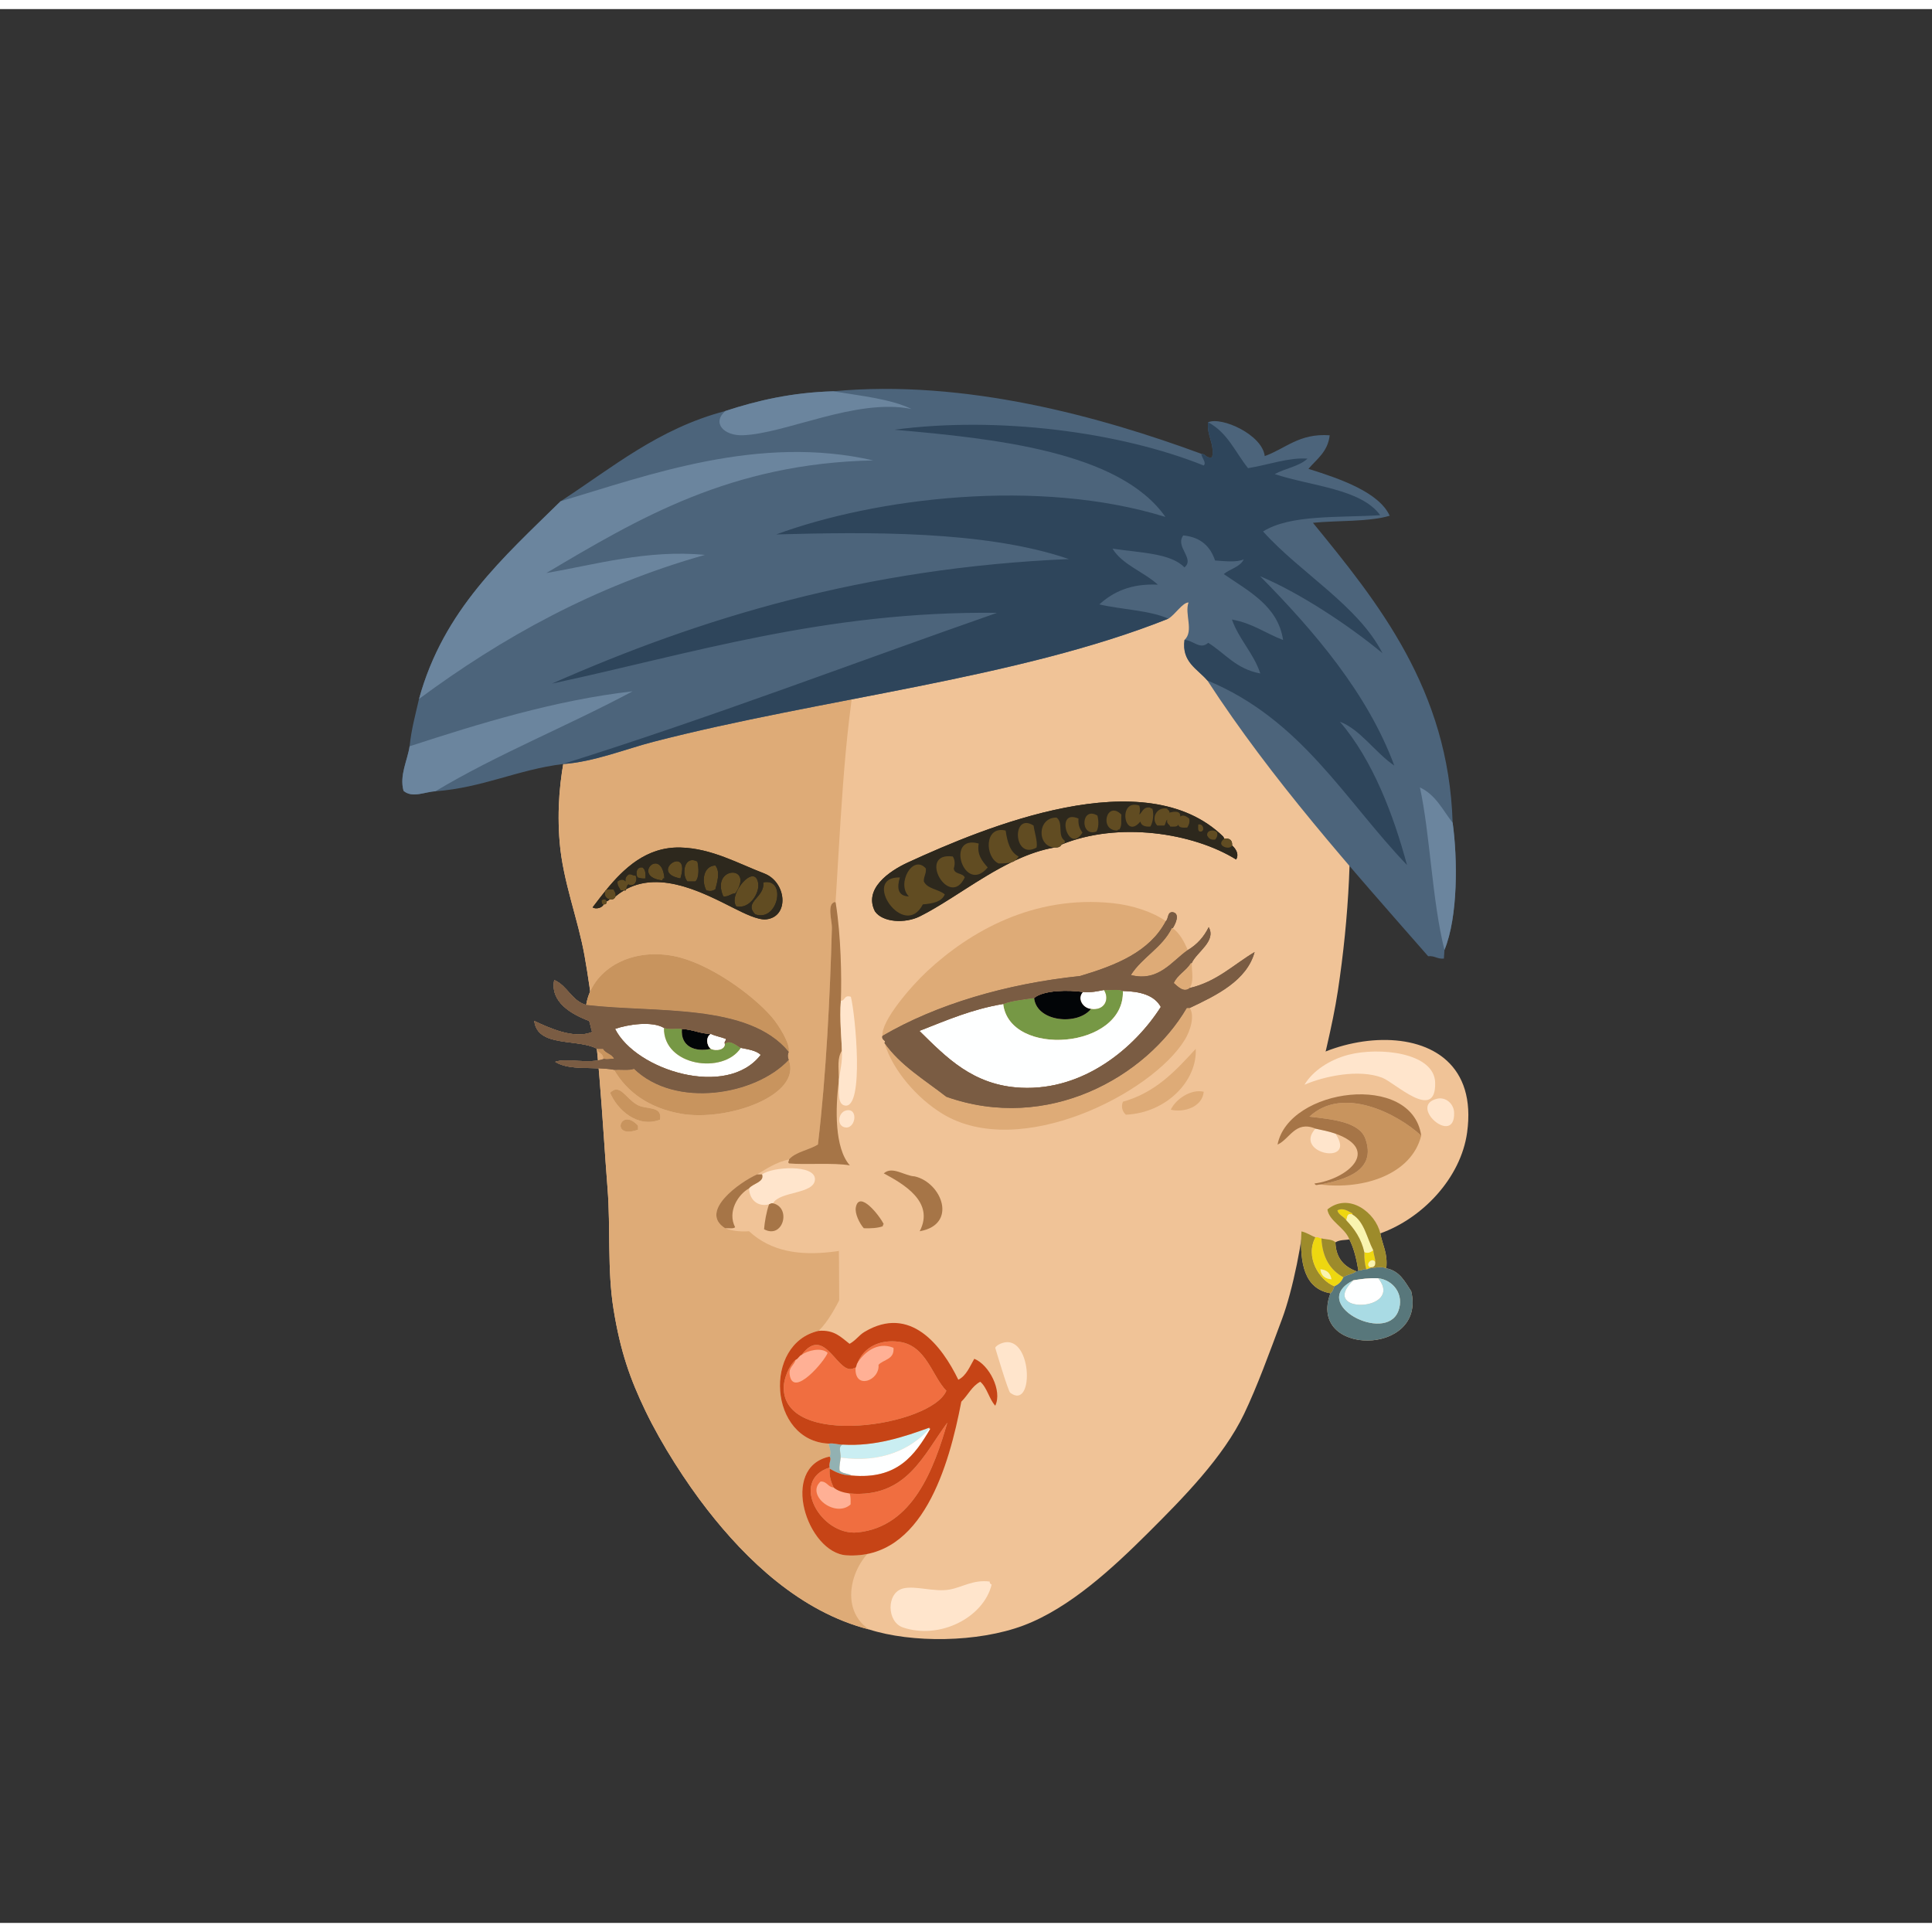 <svg xmlns="http://www.w3.org/2000/svg" width="387.295px" height="387.295px" viewBox="0 0 464.75 460.38"><rect x="0" y="0" width="464.75" height="460.38" fill="#333333" stroke="none"/><g transform="translate(24 24)"><g id="head"><g fill="" id="head" transform=""><g id="w01">					<g>						<path fill="#F0C397" d="M215.269,75.138c-6.372-0.436-17.431,0.516-24.24,1.92c-21.273,4.393-37.566,14.768-49.92,27.121        c-14.961,14.962-33.078,41.033-30.479,72.239c0.787,9.466,4.43,18.475,5.998,27.36c3.434,19.44,4.221,39.442,5.521,55.92        c0.756,9.586-0.09,19.566,1.439,29.041c1.645,10.182,3.992,16.814,7.68,24.479c3.947,8.203,9.791,17.225,14.881,23.76        c9.395,12.064,22.367,24.566,38.879,28.801c10.26,3.289,26.143,3.201,37.199-0.959c11.092-4.174,21.496-13.859,29.762-22.08        c8.588-8.545,18.27-18.359,23.279-28.801c3.135-6.535,6.086-14.68,9.119-22.801c2.617-6.998,5.07-19.279,5.521-26.639        c0.563-9.209,0.582-17.258,2.398-26.16c1.799-8.814,4.199-17.451,5.521-26.16c5.35-35.28,4.018-73.338-9.361-97.44        C274.913,90.319,250.784,75.375,215.269,75.138z"/>					</g>					<g>						<g>							<path fill-rule="evenodd" fill="#DEAB77" d="M215.269,75.138c-14.421,11.627-23.755,28.255-30.48,47.761         c-0.904,2.623-1.641,5.7-2.16,8.399c-3.854,20.059-4.426,42.213-6,65.28c-1.914,28.085,1.053,54.306,1.201,80.88         c0.129,23.158-0.357,46.602,10.799,67.201c-7.016,2.984-11.705,15.568-3.6,21.119c-16.512-4.234-29.484-16.736-38.879-28.801         c-5.09-6.535-10.934-15.557-14.881-23.76c-3.688-7.664-6.035-14.297-7.68-24.479c-1.529-9.475-0.684-19.455-1.439-29.041         c-1.301-16.479-2.088-36.48-5.521-55.92c-1.568-8.885-5.211-17.894-5.998-27.36c-2.6-31.206,15.518-57.277,30.479-72.239         c12.354-12.354,28.646-22.729,49.92-27.121C197.837,75.653,208.896,74.702,215.269,75.138z"/>							<path fill-rule="evenodd" fill="#FFE5CC" d="M214.069,354.259c-0.012,0.41,0.178,0.621,0.479,0.719         c-1.932,7.941-12.468,13.342-21.359,10.32c-3.877-1.316-4.016-8.291,0-9.359c2.965-0.787,7.592,0.934,11.28,0.24         C207.592,355.593,210.09,353.772,214.069,354.259z"/>						</g>					</g>				</g>			</g></g><g id="ears"><g fill="" id="ears" transform=""><g id="w16">					<path fill="none" d="M302.755,279.392c-0.453-2.746-1.073-5.326-2.16-7.439c-1.055,0.219-2.287,0.043-3.359,0.721       c0.123,3.875,2.151,5.848,5.04,6.959C302.554,279.671,302.702,279.579,302.755,279.392z"/>					<path fill="#F0C397" d="M289.075,270.032c-0.475,7.755,0.748,13.812,6.96,14.88c-5.677,15.239,23.182,15.254,19.439-0.479       c-1.522-2.317-2.775-4.904-6-5.521c0.397-3.677-0.938-5.622-1.439-8.399c10.19-3.648,19.366-13.354,20.88-24.24       c4.51-32.445-42.623-25.07-49.44-5.76c-0.1,8.01-2.959,18.938,0.96,25.439C283.347,267.28,286.665,268.202,289.075,270.032z        M297.235,272.673c1.072-0.678,2.305-0.502,3.359-0.721c1.087,2.113,1.707,4.693,2.16,7.439       c-0.053,0.188-0.201,0.279-0.479,0.24C299.387,278.521,297.358,276.548,297.235,272.673z"/>					<path fill-rule="evenodd" fill="#FFE5CC" d="M289.795,234.752c2.032-3.398,6.118-6.039,10.56-7.2       c7.408-1.936,20.718-0.555,20.881,6.721c0.214,9.559-9.689-0.031-12.721-1.2C302.896,230.904,294.525,232.705,289.795,234.752z       "/>					<path fill-rule="evenodd" fill="#FFE5CC" d="M321.715,238.112c2.009-0.475,4.016,1.17,4.08,3.359       C326.037,249.726,314.546,239.807,321.715,238.112z"/>					<path fill-rule="evenodd" fill="#C8945E" d="M317.875,246.992c-2.279,9.267-13.767,13.077-24.24,11.76       c5.889-1.153,13.604-3.292,10.8-11.04c-1.464-4.045-7.982-4.643-13.439-5.279C299.029,234.919,312.138,241.706,317.875,246.992       z"/>					<path fill-rule="evenodd" fill="#FFE5CC" d="M292.435,245.313c1.656,0.343,3.319,0.681,4.801,1.2       C302.612,254.394,286.908,251.354,292.435,245.313z"/>					<path fill-rule="evenodd" fill="#EED710" d="M301.315,265.952c-1.346-0.386-1.242,0.678-1.44,1.439       c-0.555-0.965-1.833-1.206-2.16-2.399c1.356-0.786,2.718,0.257,3.601,0.72C301.315,265.792,301.315,265.872,301.315,265.952z"/>					<path fill-rule="evenodd" fill="#F9F4AF" d="M301.315,265.952c2.872,1.688,3.477,5.643,5.039,8.641       c-0.7,0.529-1.18,0.745-2.159,0.479c-0.723-3.278-2.374-5.626-4.32-7.681C300.073,266.63,299.97,265.566,301.315,265.952z"/>					<path fill-rule="evenodd" fill="#9D8B2B" d="M289.075,270.032c1.296,0.305,2.226,0.974,3.359,1.439       c-2.526,4.634,0.858,10.307,4.561,11.761c-0.272,0.607-0.399,1.36-0.96,1.68C289.823,283.844,288.601,277.787,289.075,270.032z       "/>					<path fill-rule="evenodd" fill="#EED710" d="M292.435,271.472c0.733-0.173,0.875,0.246,1.44,0.24       c0.231,4.648,2.126,7.634,5.28,9.36c-0.422,1.019-1.143,1.738-2.16,2.16C293.293,281.778,289.908,276.105,292.435,271.472z        M296.275,281.552c-0.249-1.432-1.084-2.275-2.641-2.399C293.786,280.681,294.737,281.409,296.275,281.552z"/>					<path fill-rule="evenodd" fill="#9D8B2B" d="M293.875,271.712c1.135,0.306,2.709,0.172,3.36,0.961       c0.123,3.875,2.151,5.848,5.04,6.959c-0.805,0.716-2.261,0.779-3.12,1.44C296.001,279.346,294.106,276.36,293.875,271.712z"/>					<path fill-rule="evenodd" fill="#EED710" d="M306.354,274.593c0.059,1.061,0.492,1.748,0.48,2.879       c-0.644-1.414-2.614,0.558-1.2,1.201c0,0.079,0,0.159,0,0.239c-0.453-0.054-0.529,0.271-0.96,0.24       c-0.344-1.177-0.522-2.518-0.479-4.08C305.175,275.338,305.654,275.122,306.354,274.593z"/>					<path fill-rule="evenodd" fill="#F9F4AF" d="M306.835,277.472c0.055,0.855-0.346,1.256-1.2,1.201       C304.221,278.029,306.191,276.058,306.835,277.472z"/>					<path fill-rule="evenodd" fill="#58777B" d="M305.635,278.912c1.006-0.194,2.898-0.511,3.84,0c3.225,0.616,4.478,3.203,6,5.521       c3.742,15.733-25.116,15.719-19.439,0.479c0.561-0.319,0.688-1.072,0.96-1.68c1.018-0.422,1.738-1.142,2.16-2.16       c0.859-0.661,2.315-0.725,3.12-1.44c0.278,0.039,0.427-0.053,0.479-0.24c0.89,0.171,1.03-0.409,1.92-0.239       C305.105,279.183,305.182,278.858,305.635,278.912z M301.555,281.792c-11.007,5.531,7.727,15.365,10.8,7.44       c1.552-4.001-1.217-7.515-4.8-7.92C305.285,281.202,303.417,281.495,301.555,281.792z"/>					<path fill-rule="evenodd" fill="#F9F4AF" d="M293.635,279.152c1.557,0.124,2.392,0.968,2.641,2.399       C294.737,281.409,293.786,280.681,293.635,279.152z"/>					<path fill-rule="evenodd" fill="#FEFFFF" d="M307.555,281.313c6.365,8.038-14.645,8.796-6,0.479       C303.417,281.495,305.285,281.202,307.555,281.313z"/>					<path fill-rule="evenodd" fill="#9D8B2B" d="M308.035,270.513c0.502,2.777,1.837,4.723,1.439,8.399       c-0.941-0.511-2.834-0.194-3.84,0c0-0.08,0-0.16,0-0.239c0.854,0.055,1.255-0.346,1.2-1.201       c0.012-1.131-0.422-1.818-0.48-2.879c-1.563-2.998-2.167-6.953-5.039-8.641c0-0.08,0-0.16,0-0.24       c-0.883-0.463-2.244-1.506-3.601-0.72c0.327,1.193,1.605,1.435,2.16,2.399c1.946,2.055,3.598,4.402,4.32,7.681       c-0.043,1.563,0.136,2.903,0.479,4.08c-0.89-0.17-1.03,0.41-1.92,0.239c-0.453-2.746-1.073-5.326-2.16-7.439       c-1.113-2.896-4.879-4.388-5.279-7.2C300.512,260.551,306.912,265.533,308.035,270.513z"/>					<path fill-rule="evenodd" fill="#A9DBE4" d="M307.555,281.313c3.583,0.405,6.352,3.919,4.8,7.92       c-3.073,7.925-21.807-1.909-10.8-7.44C292.91,290.108,313.92,289.351,307.555,281.313z"/>					<path fill-rule="evenodd" fill="#A67547" d="M293.635,258.752c-0.811-0.015-1.023,0.433-1.439-0.239       c7.99-1.072,16.02-8.064,5.04-12c-1.481-0.52-3.145-0.857-4.801-1.2c-4.854-2.021-6.154,2.502-9.119,3.84       c2.654-13.629,32.367-17.582,34.56-2.16c-5.737-5.286-18.846-12.073-26.88-4.56c5.457,0.637,11.976,1.234,13.439,5.279       C307.239,255.46,299.523,257.599,293.635,258.752z"/>				</g>				</g></g><g id="mouth"><g fill="" id="mouth" transform=""><g id="w07">					<path fill="#F0C397" d="M216.608,297.079c-0.293,0.13-1.07,0.524-1.2,0.96c-0.002,0.005,3.089,10.413,3.6,10.801       C225.028,313.403,224.317,293.662,216.608,297.079z"/>					<path fill="#F0C397" d="M210.368,300.68c-2.262-14.311-11.174-23.947-26.4-23.761c-4.62,4.74-6.349,12.371-11.04,17.04       c-13.461,3.026-12.022,26.453,2.4,27.12c0.167,1.032,0.731,2.126,0.24,3.12c-12.176,2.563-5.379,23.197,4.08,23.76       c18.313,1.09,24.675-21.702,27.6-36.96c1.582-1.537,2.516-3.724,4.56-4.8c1.672,1.449,2.109,4.132,3.601,5.76       C217.163,308.37,213.929,302.089,210.368,300.68z"/>					<path fill-rule="evenodd" fill="#FFE5CC" d="M216.608,297.079c7.709-3.417,8.42,16.324,2.399,11.761       c-0.511-0.388-3.602-10.796-3.6-10.801C215.538,297.604,216.315,297.209,216.608,297.079z"/>					<path fill-rule="evenodd" fill="#FFB095" d="M181.808,302.84c0.245-0.315,0.235-0.885,0.48-1.2       c1.486-2.363,4.734-5.224,8.64-3.601c0.262,2.822-2.36,2.761-3.6,4.08C187.677,305.917,181.526,308.265,181.808,302.84z"/>					<path fill-rule="evenodd" fill="#FFB095" d="M167.408,300.919c0.631-0.248,0.808-0.951,1.44-1.199       c1.308-0.971,4.679-1.916,6.24-0.48c-0.583,1.825-8.293,11.035-9.12,5.28C165.706,302.693,166.915,302.428,167.408,300.919z"/>					<path fill-rule="evenodd" fill="#CAEEF2" d="M199.568,317.479c-4.383,4.903-11.493,8.339-21.36,6.96       c0.063-1.378-0.661-2.543,0.48-3.12c7.904,0.48,14.852-1.901,20.88-4.08C199.568,317.319,199.568,317.399,199.568,317.479z"/>					<path fill-rule="evenodd" fill="#FEFFFF" d="M199.568,317.479c0.08,0,0.16,0,0.24,0c-3.74,6.34-7.877,12.283-18.96,11.28       c-0.832-0.529-2.282-0.439-2.88-1.2c-0.144-1.264,0.178-2.063,0.24-3.12C188.075,325.818,195.185,322.383,199.568,317.479z"/>					<path fill-rule="evenodd" fill="#92B1B2" d="M175.328,321.079c1.373-0.172,2.144,0.256,3.36,0.24       c-1.141,0.577-0.417,1.742-0.48,3.12c-0.062,1.058-0.384,1.856-0.24,3.12c0.599,0.761,2.049,0.671,2.88,1.2       c-2.271-0.05-3.841-0.8-5.28-1.681c0-0.08,0-0.159,0-0.239c-0.277-1.141,0.557-1.964,0-2.641       C176.06,323.205,175.495,322.111,175.328,321.079z"/>					<path fill-rule="evenodd" fill="#FFB095" d="M180.368,333.079c0.287,0.673,0.264,1.656,0.24,2.641       c-3.749,3.335-10.838-2.264-7.2-5.521c1.565-0.046,1.708,1.332,3.12,1.44C177.475,332.453,178.825,332.862,180.368,333.079z"/>					<path fill-rule="evenodd" fill="#F06E40" d="M175.568,326.84c0,0.08,0,0.159,0,0.239c-0.142,1.982,0.392,3.289,0.96,4.561       c-1.412-0.108-1.554-1.486-3.12-1.44c-3.638,3.257,3.451,8.855,7.2,5.521c0.024-0.984,0.047-1.968-0.24-2.641       c13.754,1.142,17.797-9.363,23.52-17.04c-3.184,10.972-8.259,25.069-21.6,26.4C173.415,343.324,165.843,329.865,175.568,326.84       z"/>					<path fill-rule="evenodd" fill="#F06E40" d="M167.408,300.919c-0.493,1.509-1.703,1.774-1.44,3.601       c0.827,5.755,8.537-3.455,9.12-5.28c-1.561-1.436-4.932-0.49-6.24,0.48c5.712-7.613,8.764,5.578,12.72,3.12       c0.08,0,0.16,0,0.24,0c-0.282,5.425,5.869,3.077,5.52-0.721c1.24-1.319,3.862-1.258,3.6-4.08       c-3.906-1.623-7.154,1.237-8.64,3.601c1.538-3.729,5.341-5.717,10.08-5.04c6.49,0.926,7.829,8.239,11.279,11.76       c-3.493,8.492-39.492,14.131-39.12-0.96C164.573,305.555,165.732,302.298,167.408,300.919z"/>					<path fill-rule="evenodd" fill="#C64416" d="M180.368,333.079c-1.543-0.217-2.894-0.626-3.84-1.439       c-0.568-1.271-1.102-2.578-0.96-4.561c1.439,0.881,3.009,1.631,5.28,1.681c11.083,1.003,15.22-4.94,18.96-11.28       c-0.08,0-0.16,0-0.24,0c0-0.08,0-0.16,0-0.24c-6.028,2.179-12.976,4.561-20.88,4.08c-1.216,0.016-1.987-0.412-3.36-0.24       c-14.422-0.667-15.862-24.094-2.4-27.12c3.837-0.316,5.441,1.6,7.44,3.12c1.672-0.956,2.196-2.042,3.6-2.88       c11-6.563,18.568,3.288,22.561,11.521c1.962-0.998,2.744-3.176,3.84-5.04c3.561,1.409,6.795,7.69,5.04,11.279       c-1.491-1.628-1.929-4.311-3.601-5.76c-2.044,1.076-2.978,3.263-4.56,4.8c-2.925,15.258-9.288,38.05-27.6,36.96       c-9.459-0.563-16.256-21.196-4.08-23.76c0.557,0.677-0.277,1.5,0,2.641c-9.725,3.025-2.153,16.484,6.72,15.6       c13.341-1.331,18.416-15.429,21.6-26.4C198.166,323.716,194.123,334.221,180.368,333.079z M167.408,300.919       c-1.676,1.379-2.835,4.636-2.88,6.48c-0.373,15.091,35.626,9.452,39.12,0.96c-3.45-3.521-4.789-10.834-11.279-11.76       c-4.739-0.677-8.542,1.311-10.08,5.04c-0.245,0.315-0.235,0.885-0.48,1.2c-0.08,0-0.16,0-0.24,0       c-3.956,2.458-7.008-10.733-12.72-3.12C168.216,299.968,168.04,300.671,167.408,300.919z"/>				</g>				</g></g><g id="eyes"><g fill="" id="eyes" transform=""><g id="w05">					<path fill="#F0C397" d="M262.677,205.484c1.184-2.659,5.983-5.271,4.08-8.644c-1.156,2.364-2.826,4.213-5.04,5.52       c-0.883-2.076-1.913-4.006-3.6-5.279c0.525-0.799,1.92-3.473,0-3.84c-1.38-0.101-0.981,1.578-1.68,2.159       c-3.174-2.236-8.004-3.821-12.721-4.319c-19.177-2.028-34.469,6.883-44.636,16.323c-3.927,3.643-11.174,12.036-10.799,15.598       c-0.327,1.077,1.06,1.071,0.479,1.68c1.979,6.682,7.956,13.396,13.919,17.04c18.639,11.392,50.448-4.922,58.317-17.76       c1.422-2.319,2.427-5.821,1.2-7.68c6.47-3.053,13.729-6.586,15.6-13.441c-5.073,3.011-9.054,7.108-15.6,8.641       C263.22,209.849,262.696,207.838,262.677,205.484z"/>					<path fill="#F0C397" d="M246.117,238.842c-0.511,1.321-0.052,2.438,0.72,3.12c9.888-0.462,17.186-8.264,16.801-15.84       C258.813,231.378,253.999,236.644,246.117,238.842z"/>					<path fill="#F0C397" d="M134.761,243.162c0.681-3.446-3.391-2.352-5.52-3.601c-2.871-1.684-4.124-5.206-6.48-2.88       C124.468,240.737,129.298,245.233,134.761,243.162z"/>					<path fill="#F0C397" d="M257.638,240.762c3.203,0.757,7.596-0.682,7.92-4.32C262.582,235.709,258.848,238.152,257.638,240.762z       "/>					<path fill="#F0C397" d="M129.481,245.562c0-0.319,0-0.64,0-0.96C125.229,239.903,122.688,248.007,129.481,245.562z"/>					<path fill="#F0C397" d="M109.562,229.242c3.437,2.208,9.166,1.027,14.16,1.92c3.104,5.367,8.456,9.217,16.08,10.56       c11.043,1.946,29.269-4.359,25.919-12.96c-0.275-0.672-0.275-1.248,0-1.92c0.502-1.827-2.403-6.461-4.079-8.4       c-4.729-5.471-15.263-13.033-23.521-14.639c-10.939-2.125-19.821,3.626-21.12,11.759c-3.535-1.025-4.485-4.634-7.68-5.998       c-1.037,5.281,4.156,8.259,8.4,9.838c0.303,0.817,0.416,1.824,0.719,2.641c-4.18,1.84-10.298-0.916-13.92-2.641       c0.786,6.495,10.425,4.136,15.121,6.721c0,0.08,0,0.159,0,0.239c0.363,0.836,1.551,0.85,1.439,2.16c0.08,0,0.16,0,0.24,0       C117.755,229.86,112.138,228.259,109.562,229.242z"/>					<path fill-rule="evenodd" fill="#DEAB77" d="M256.438,195.4c-3.893,7.388-11.95,10.614-20.641,13.204       c-17.822,1.868-34.581,6.844-47.516,14.398c-0.375-3.562,6.872-11.955,10.799-15.598c10.167-9.44,25.459-18.352,44.636-16.323       C248.434,191.579,253.264,193.164,256.438,195.4z"/>					<path fill-rule="evenodd" fill="#DEAB77" d="M258.117,197.081c1.687,1.273,2.717,3.203,3.6,5.279       c-3.838,2.662-6.988,7.695-13.68,6.003c2.735-4.306,7.521-6.563,9.84-11.283C257.957,197.081,258.037,197.081,258.117,197.081z       "/>					<path fill-rule="evenodd" fill="#C8945E" d="M165.721,226.842c-9.675-11.815-32.091-9.316-48.72-11.28       c1.299-8.133,10.181-13.885,21.12-11.759c8.258,1.606,18.791,9.168,23.521,14.639       C163.317,220.381,166.223,225.015,165.721,226.842z"/>					<path fill-rule="evenodd" fill="#DEAB77" d="M262.677,205.484c0.02,2.354,0.543,4.364-0.479,5.997       c-1.443,1.244-2.943-0.435-3.84-1.198c0.918-2.041,2.981-2.937,4.08-4.799C262.518,205.484,262.598,205.484,262.677,205.484z"/>					<path fill-rule="evenodd" fill="#FEFFFF" d="M241.558,211.962c1.421,2.191,0.167,5.036-3.12,4.56       c-1.965-0.172-3.428-2.533-1.92-4.08C238.538,212.623,240.01,212.254,241.558,211.962z"/>					<path fill-rule="evenodd" fill="#769845" d="M241.558,211.962c1.473,0.127,3.474-0.274,4.56,0.24       c0.431,14.004-27.247,16.083-28.8,3.12c2.157-0.803,4.878-1.043,7.439-1.44c0.593,5.818,10.527,6.663,13.681,2.64       C241.725,216.998,242.979,214.153,241.558,211.962z"/>					<path fill-rule="evenodd" fill="#020507" d="M236.518,212.441c-1.508,1.547-0.045,3.908,1.92,4.08       c-3.153,4.023-13.088,3.179-13.681-2.64C227.095,211.929,233.236,211.942,236.518,212.441z"/>					<path fill-rule="evenodd" fill="#FEFFFF" d="M246.117,212.202c4.229,0.09,7.603,1.037,9.12,3.84       c-6.233,9.774-18.463,20.159-33.6,19.439c-11.611-0.552-18.03-7.355-24.477-13.68c6.73-2.618,12.481-5.171,20.156-6.479       C218.87,228.285,246.548,226.206,246.117,212.202z"/>					<path fill-rule="evenodd" fill="#DEAB77" d="M262.197,216.282c1.227,1.858,0.222,5.36-1.2,7.68       c-7.869,12.838-39.679,29.151-58.317,17.76c-5.963-3.645-11.94-10.358-13.919-17.04c3.827,5.453,9.677,8.883,14.878,12.96       c24.373,8.638,48.041-4.652,57.839-21.359C261.717,216.282,261.957,216.282,262.197,216.282z"/>					<path fill-rule="evenodd" fill="#FEFFFF" d="M135.722,221.082c-0.164,9.213,14.29,11.252,18.479,4.8       c1.794,0.366,3.696,0.624,4.8,1.68c-8.152,10.6-30.046,3.71-35.04-6.239C127.05,220.226,132.853,219.381,135.722,221.082z"/>					<path fill-rule="evenodd" fill="#769845" d="M135.722,221.082c1.564,0.449,2.846,0.034,4.319,0.24       c-0.38,4.196,3.075,5.646,6.96,4.8c1.229,0.586,3.4,0.261,3.36-1.2c1.208-1.158,2.806,0.452,3.84,0.96       C150.012,232.334,135.558,230.295,135.722,221.082z"/>					<path fill-rule="evenodd" fill="#020507" d="M140.041,221.322c2.86,0.196,4.445,1.183,6.96,1.199       c-1.265,0.709-1.066,2.817,0,3.601C143.116,226.969,139.661,225.519,140.041,221.322z"/>					<path fill-rule="evenodd" fill="#FEFFFF" d="M147.001,222.521c1.076,0.524,2.456,0.744,3.601,1.2       c0.098,0.578-0.438,0.521-0.24,1.2c0.04,1.461-2.131,1.786-3.36,1.2C145.935,225.339,145.736,223.23,147.001,222.521z"/>					<path fill-rule="evenodd" fill="#C8945E" d="M119.642,226.122c0.479,0,0.959,0,1.439,0c0.585,1.095,2.158,1.201,2.641,2.399       c-1.264-0.067-1.424,0.254-2.4,0c-0.08,0-0.16,0-0.24,0c0.111-1.311-1.076-1.324-1.439-2.16       C119.642,226.281,119.642,226.202,119.642,226.122z"/>					<path fill-rule="evenodd" fill="#DEAB77" d="M263.638,226.122c0.385,7.576-6.913,15.378-16.801,15.84       c-0.771-0.682-1.23-1.799-0.72-3.12C253.999,236.644,258.813,231.378,263.638,226.122z"/>					<path fill-rule="evenodd" fill="#C8945E" d="M165.721,228.762c3.35,8.601-14.876,14.906-25.919,12.96       c-7.624-1.343-12.977-5.192-16.08-10.56c1.596-0.084,3.572,0.212,4.799-0.24C138.489,240.541,157.746,237.28,165.721,228.762z"/>					<path fill-rule="evenodd" fill="#C8945E" d="M134.761,243.162c-5.463,2.071-10.293-2.425-12-6.48       c2.356-2.326,3.609,1.196,6.48,2.88C131.37,240.811,135.441,239.716,134.761,243.162z"/>					<path fill-rule="evenodd" fill="#DEAB77" d="M265.558,236.441c-0.324,3.639-4.717,5.077-7.92,4.32       C258.848,238.152,262.582,235.709,265.558,236.441z"/>					<path fill-rule="evenodd" fill="#C8945E" d="M129.481,244.602c0,0.32,0,0.641,0,0.96       C122.688,248.007,125.229,239.903,129.481,244.602z"/>					<path fill-rule="evenodd" fill="#7A5C43" d="M119.642,226.122c-4.696-2.585-14.335-0.226-15.121-6.721       c3.622,1.725,9.74,4.48,13.92,2.641c-0.303-0.816-0.416-1.823-0.719-2.641c-4.244-1.579-9.438-4.557-8.4-9.838       c3.194,1.364,4.145,4.973,7.68,5.998c16.629,1.964,39.045-0.535,48.72,11.28c-0.275,0.672-0.275,1.248,0,1.92       c-7.975,8.519-27.231,11.779-37.2,2.16c-1.227,0.452-3.203,0.156-4.799,0.24c-4.994-0.893-10.724,0.288-14.16-1.92       c2.576-0.983,8.193,0.618,11.76-0.721c0.977,0.254,1.137-0.067,2.4,0c-0.482-1.198-2.056-1.305-2.641-2.399       C120.601,226.122,120.121,226.122,119.642,226.122z M150.361,224.922c-0.198-0.679,0.338-0.622,0.24-1.2       c-1.145-0.456-2.524-0.676-3.601-1.2c-2.515-0.017-4.1-1.003-6.96-1.199c-1.474-0.206-2.755,0.209-4.319-0.24       c-2.869-1.701-8.672-0.856-11.761,0.24c4.994,9.949,26.888,16.839,35.04,6.239c-1.104-1.056-3.006-1.313-4.8-1.68       C153.167,225.374,151.569,223.764,150.361,224.922z"/>					<path fill-rule="evenodd" fill="#7A5C43" d="M258.117,197.081c-0.08,0-0.16,0-0.24,0c-2.319,4.72-7.104,6.977-9.84,11.283       c6.691,1.692,9.842-3.341,13.68-6.003c2.214-1.307,3.884-3.155,5.04-5.52c1.903,3.372-2.896,5.984-4.08,8.644       c-0.079,0-0.159,0-0.239,0c-1.099,1.862-3.162,2.758-4.08,4.799c0.896,0.764,2.396,2.442,3.84,1.198       c6.546-1.532,10.526-5.63,15.6-8.641c-1.87,6.855-9.13,10.389-15.6,13.441c-0.24,0-0.48,0-0.72,0       c-9.798,16.707-33.466,29.997-57.839,21.359c-5.201-4.077-11.051-7.507-14.878-12.96c0.58-0.608-0.807-0.603-0.479-1.68       c12.935-7.554,29.693-12.53,47.516-14.398c8.69-2.589,16.748-5.816,20.641-13.204c0.698-0.581,0.3-2.26,1.68-2.159       C260.037,193.608,258.643,196.282,258.117,197.081z M236.518,212.441c-3.281-0.499-9.423-0.513-11.761,1.44       c-2.562,0.397-5.282,0.638-7.439,1.44c-7.675,1.309-13.426,3.861-20.156,6.479c6.446,6.324,12.865,13.128,24.477,13.68       c15.137,0.72,27.366-9.665,33.6-19.439c-1.518-2.803-4.891-3.75-9.12-3.84c-1.086-0.515-3.087-0.113-4.56-0.24       C240.01,212.254,238.538,212.623,236.518,212.441z"/>					<path fill-rule="evenodd" fill="#7A5C43" d="M119.642,226.122c-4.696-2.585-14.335-0.226-15.121-6.721       c3.622,1.725,9.74,4.48,13.92,2.641c-0.303-0.816-0.416-1.823-0.719-2.641c-4.244-1.579-9.438-4.557-8.4-9.838       c3.194,1.364,4.145,4.973,7.68,5.998c16.629,1.964,39.045-0.535,48.72,11.28c-0.275,0.672-0.275,1.248,0,1.92       c-7.975,8.519-27.231,11.779-37.2,2.16c-1.227,0.452-3.203,0.156-4.799,0.24c-4.994-0.893-10.724,0.288-14.16-1.92       c2.576-0.983,8.193,0.618,11.76-0.721c0.977,0.254,1.137-0.067,2.4,0c-0.482-1.198-2.056-1.305-2.641-2.399       C120.601,226.122,120.121,226.122,119.642,226.122z M150.361,224.922c-0.198-0.679,0.338-0.622,0.24-1.2       c-1.145-0.456-2.524-0.676-3.601-1.2c-2.515-0.017-4.1-1.003-6.96-1.199c-1.474-0.206-2.755,0.209-4.319-0.24       c-2.869-1.701-8.672-0.856-11.761,0.24c4.994,9.949,26.888,16.839,35.04,6.239c-1.104-1.056-3.006-1.313-4.8-1.68       C153.167,225.374,151.569,223.764,150.361,224.922z"/>					<path fill-rule="evenodd" fill="#7A5C43" d="M258.117,197.081c-0.08,0-0.16,0-0.24,0c-2.319,4.72-7.104,6.977-9.84,11.283       c6.691,1.692,9.842-3.341,13.68-6.003c2.214-1.307,3.884-3.155,5.04-5.52c1.903,3.372-2.896,5.984-4.08,8.644       c-0.079,0-0.159,0-0.239,0c-1.099,1.862-3.162,2.758-4.08,4.799c0.896,0.764,2.396,2.442,3.84,1.198       c6.546-1.532,10.526-5.63,15.6-8.641c-1.87,6.855-9.13,10.389-15.6,13.441c-0.24,0-0.48,0-0.72,0       c-9.798,16.707-33.466,29.997-57.839,21.359c-5.201-4.077-11.051-7.507-14.878-12.96c0.58-0.608-0.807-0.603-0.479-1.68       c12.935-7.554,29.693-12.53,47.516-14.398c8.69-2.589,16.748-5.816,20.641-13.204c0.698-0.581,0.3-2.26,1.68-2.159       C260.037,193.608,258.643,196.282,258.117,197.081z M236.518,212.441c-3.281-0.499-9.423-0.513-11.761,1.44       c-2.562,0.397-5.282,0.638-7.439,1.44c-7.675,1.309-13.426,3.861-20.156,6.479c6.446,6.324,12.865,13.128,24.477,13.68       c15.137,0.72,27.366-9.665,33.6-19.439c-1.518-2.803-4.891-3.75-9.12-3.84c-1.086-0.515-3.087-0.113-4.56-0.24       C240.01,212.254,238.538,212.623,236.518,212.441z"/>				</g>				</g></g><g id="eyebrow"><g fill="" id="eyebrow" transform=""><g id="w02">					<path fill="none" d="M122.635,190.167c-0.112-0.026-0.22-0.064-0.32-0.112C122.415,190.103,122.521,190.141,122.635,190.167z"/>					<polygon fill="none" points="121.621,188.14 121.621,188.141 121.62,188.143      "/>					<polygon fill="none" points="121.775,187.953 121.775,187.953 121.775,187.953      "/>					<path fill="none" d="M219.261,181.248c0.01-0.003,0.021-0.004,0.031-0.007l0,0       C219.282,181.244,219.271,181.245,219.261,181.248z"/>					<polygon fill="none" points="126.632,187.708 126.632,187.708 126.632,187.708      "/>					<path fill="none" d="M220.591,180.447c0.011-0.012,0.023-0.022,0.034-0.034C220.614,180.424,220.602,180.434,220.591,180.447z"/>					<path fill="none" d="M218.677,181.38c-0.011,0.002-0.025,0.003-0.036,0.005C218.651,181.383,218.666,181.382,218.677,181.38z"/>					<path fill="none" d="M126.754,187.266c0.008-0.033,0.018-0.065,0.026-0.099C126.771,187.201,126.762,187.233,126.754,187.266z"/>					<path fill="none" d="M126.938,186.788c-0.047,0.07-0.085,0.148-0.115,0.235C126.854,186.936,126.892,186.858,126.938,186.788z"/>					<path fill="none" d="M122.181,189.975c-0.048-0.028-0.098-0.054-0.142-0.087C122.083,189.921,122.133,189.947,122.181,189.975z       "/>					<path fill="none" d="M121.813,189.674c0.02,0.022,0.043,0.04,0.063,0.062C121.856,189.715,121.833,189.697,121.813,189.674z"/>					<path fill="none" d="M121.658,189.448c-0.005-0.009-0.011-0.017-0.016-0.024C121.647,189.431,121.653,189.439,121.658,189.448z       "/>					<path fill="none" d="M126.979,186.735c0.058-0.07,0.123-0.131,0.215-0.167C127.103,186.604,127.036,186.665,126.979,186.735z"/>					<path fill="#2D281D" d="M272.395,177.208c0.086-1.286-0.598-1.803-1.92-1.68c0.001-0.241-0.194-0.286-0.24-0.48       c-18.786-18.332-57.376-2.244-75.84,6.24c-4.578,2.104-10.678,6.393-7.92,11.76c1.861,2.688,7.256,2.966,10.8,1.2       c6.713-3.344,14.114-9.143,22.018-13.007c-0.01,0.003-0.021,0.004-0.031,0.007c0.01-0.003,0.021-0.004,0.031-0.007l0,0l0,0       c0.1-0.03,0.186-0.071,0.277-0.107c0.056-0.022,0.115-0.041,0.168-0.066c0.137-0.063,0.262-0.139,0.383-0.22       c3.113-1.46,6.3-2.609,9.555-3.16c0.854,0.055,1.438-0.161,1.68-0.72c13.657-5.576,31.545-2.864,42,3.601       C274.179,179.172,273.109,177.838,272.395,177.208z M218.641,181.385c0.011-0.002,0.025-0.003,0.036-0.005       C218.666,181.382,218.651,181.383,218.641,181.385z M220.591,180.447c0.011-0.013,0.023-0.022,0.034-0.034       C220.614,180.424,220.602,180.435,220.591,180.447z"/>					<path fill="#2D281D" d="M159.834,183.927c-6.256-2.38-12.648-6.05-20.159-6.24c-8.141-0.205-13.635,5.033-17.899,10.266l0,0       l0,0l0,0c-0.03,0.021-0.075,0.028-0.101,0.055c-0.023,0.045-0.034,0.089-0.054,0.134c0,0,0,0,0-0.001       c0,0.002,0,0.002-0.001,0.003c0.001-0.001,0.001-0.001,0.001-0.002c-1.094,1.352-2.11,2.698-3.066,3.946       c0.843,0.546,2.371,0.07,2.64-0.72c0.523,0.043,0.764-0.196,0.72-0.72c0.284-0.117,0.544-0.257,0.721-0.48       c-0.113-0.026-0.22-0.064-0.32-0.112c0.101,0.048,0.208,0.086,0.32,0.112c0.849,0.129,1.236-0.203,1.439-0.72       c0.664-0.559,1.347-1.03,2.041-1.44c0.12,0,0.239,0,0.359,0c0.07-0.082,0.118-0.187,0.157-0.3l0,0l0,0l0,0l0,0       c8.499-4.548,18.918,1.063,26.003,4.62c2.172,1.09,5.674,2.861,7.68,2.64C165.953,194.344,165.224,185.989,159.834,183.927z        M126.938,186.788c-0.047,0.07-0.085,0.148-0.115,0.235C126.854,186.936,126.892,186.858,126.938,186.788z M121.643,189.423       c0.005,0.008,0.011,0.016,0.016,0.024C121.653,189.439,121.647,189.431,121.643,189.423z M121.813,189.674       c0.02,0.022,0.043,0.041,0.063,0.062C121.856,189.714,121.833,189.697,121.813,189.674z M122.039,189.888       c0.044,0.033,0.094,0.059,0.142,0.087C122.133,189.947,122.083,189.921,122.039,189.888z M126.78,187.167       c-0.009,0.033-0.019,0.065-0.026,0.099C126.762,187.233,126.771,187.201,126.78,187.167z M126.979,186.735       c0.057-0.07,0.123-0.131,0.215-0.167C127.103,186.604,127.037,186.665,126.979,186.735z"/>					<path fill-rule="evenodd" fill="#2D281D" d="M270.475,175.528c-0.28,0.359-0.693,0.587-0.72,1.199       c0.101,0.925,2.122,1.445,2.64,0.48c0.715,0.631,1.784,1.965,0.96,3.36c-10.455-6.465-28.343-9.177-42-3.601       c0.097-0.463,1.099-0.021,0.72-0.96c-1.755-1.244-0.209-4.304-1.92-5.52c-4.629-0.084-4.813,6.938-0.479,7.199       c-11.842,2.002-22.821,11.788-32.4,16.561c-3.544,1.766-8.938,1.487-10.8-1.2c-2.758-5.367,3.342-9.656,7.92-11.76       c18.464-8.484,57.054-24.572,75.84-6.24C270.28,175.242,270.476,175.287,270.475,175.528z M250.314,171.448       c0.225,0.976,1.108,1.291,2.399,1.2c0.639-0.943,0.923-3.041,0.48-4.32c-0.187-0.054-0.474-0.007-0.48-0.24       c-1.704-0.265-1.851,1.029-2.64,1.68c0.209-0.954,0.209-1.205,0-2.159C244.799,165.786,246.381,176.169,250.314,171.448z        M254.395,172.408c0.56,0,1.12,0,1.68,0c0.348-0.373,0.32-1.12,0.72-1.44c-0.244,1.045,0.497,1.104,0.721,1.681       c0.825,0.024,1.724,0.123,1.92-0.48c0.153,0.807,1.15,0.77,2.16,0.72c0.315-0.563,0.669-1.091,0.479-2.16       c-0.495-0.367-1.406-1.113-2.16-0.479c0.134-1.535-1.618-1.205-2.64-0.96c0.175-0.655-0.477-0.483-0.48-0.96       C254.084,167.789,252.854,170.875,254.395,172.408z M244.794,173.608c0.053-0.188,0.201-0.279,0.48-0.24       c0.676-1.09,0.352-1.837,0.48-3.601C242.235,166.211,240.275,173.626,244.794,173.608z M239.755,173.847       c0.543-0.969,0.593-2.378,0.239-3.84C235.995,167.616,235.734,175.296,239.755,173.847z M236.395,174.087       c-0.772-1.028-1.059-1.965-0.96-3.36C229.646,168.185,233.056,179.611,236.395,174.087z M225.354,177.687       c0.274-1.45-0.489-3.572-0.72-5.279C219.292,169.007,219.699,180.906,225.354,177.687z M264.954,173.847       c0.961-0.283,0.406-2.02-0.72-1.68C264.267,172.935,263.998,174.004,264.954,173.847z M216.234,181.528       c2.638-0.021,3.952-0.192,4.8-1.681c-2.076-1.044-2.722-3.518-3.12-6.239C212.699,172.376,212.885,180.048,216.234,181.528z        M266.395,174.807c0.339,0.621,0.775,1.145,1.92,0.96c0.318-0.401,0.636-0.804,0.479-1.68       C268.207,173.28,266.183,173.425,266.395,174.807z M213.595,182.488c-1.32-1.542-2.624-3.046-2.16-5.761       C203.235,174.442,207.945,189.25,213.595,182.488z M208.074,184.887c-0.47-1.13-2.518-0.682-2.64-2.16       c0.333-1.061,0.285-2.098-0.24-2.88C196.468,178.686,204.354,192.74,208.074,184.887z M194.635,189.448       c-2.725-0.051-2.909-2.187-2.16-4.561c-9.477-0.213,1.005,15.237,5.52,6.48c2.36-0.2,4.534-0.586,5.28-2.4       c-1.45-1.27-4.169-1.271-5.04-3.12c-0.07-1.27,0.621-1.778,0.479-3.12C195.57,179.174,191.569,186.463,194.635,189.448z"/>					<path fill-rule="evenodd" fill="#614C22" d="M256.794,168.328c0.004,0.477,0.655,0.305,0.48,0.96       c1.021-0.245,2.773-0.575,2.64,0.96c0.754-0.634,1.665,0.112,2.16,0.479c0.189,1.069-0.164,1.597-0.479,2.16       c-1.01,0.05-2.007,0.087-2.16-0.72c-0.196,0.604-1.095,0.505-1.92,0.48c-0.224-0.577-0.965-0.636-0.721-1.681       c-0.399,0.32-0.372,1.067-0.72,1.44c-0.56,0-1.12,0-1.68,0C252.854,170.875,254.084,167.789,256.794,168.328z"/>					<path fill-rule="evenodd" fill="#614C22" d="M245.755,169.767c-0.129,1.764,0.195,2.511-0.48,3.601       c-0.279-0.039-0.428,0.053-0.48,0.24C240.275,173.626,242.235,166.211,245.755,169.767z"/>					<path fill-rule="evenodd" fill="#614C22" d="M239.994,170.007c0.354,1.462,0.304,2.871-0.239,3.84       C235.734,175.296,235.995,167.616,239.994,170.007z"/>					<path fill-rule="evenodd" fill="#614C22" d="M235.435,170.727c-0.099,1.396,0.188,2.332,0.96,3.36       C233.056,179.611,229.646,168.185,235.435,170.727z"/>					<path fill-rule="evenodd" fill="#614C22" d="M231.354,176.967c-0.242,0.559-0.826,0.774-1.68,0.72       c-4.334-0.262-4.149-7.283,0.479-7.199c1.711,1.216,0.165,4.275,1.92,5.52C232.453,176.947,231.451,176.504,231.354,176.967z"/>					<path fill-rule="evenodd" fill="#614C22" d="M224.635,172.408c0.23,1.707,0.994,3.829,0.72,5.279       C219.699,180.906,219.292,169.007,224.635,172.408z"/>					<path fill-rule="evenodd" fill="#614C22" d="M264.234,172.167c1.126-0.34,1.681,1.396,0.72,1.68       C263.998,174.004,264.267,172.935,264.234,172.167z"/>					<path fill-rule="evenodd" fill="#614C22" d="M217.914,173.608c0.398,2.722,1.044,5.195,3.12,6.239       c-0.848,1.488-2.162,1.659-4.8,1.681C212.885,180.048,212.699,172.376,217.914,173.608z"/>					<path fill-rule="evenodd" fill="#614C22" d="M268.794,174.087c0.156,0.876-0.161,1.278-0.479,1.68       c-1.145,0.185-1.581-0.339-1.92-0.96C266.183,173.425,268.207,173.28,268.794,174.087z"/>					<path fill-rule="evenodd" fill="#614C22" d="M270.475,175.528c1.322-0.123,2.006,0.394,1.92,1.68       c-0.518,0.965-2.539,0.444-2.64-0.48C269.781,176.115,270.194,175.887,270.475,175.528z"/>					<path fill-rule="evenodd" fill="#614C22" d="M211.435,176.727c-0.464,2.715,0.84,4.219,2.16,5.761       C207.945,189.25,203.235,174.442,211.435,176.727z"/>					<path fill-rule="evenodd" fill="#614C22" d="M205.194,179.847c0.525,0.782,0.573,1.819,0.24,2.88       c0.122,1.479,2.17,1.03,2.64,2.16C204.354,192.74,196.468,178.686,205.194,179.847z"/>					<path fill-rule="evenodd" fill="#614C22" d="M139.675,185.127C131.749,183.654,142.302,176.635,139.675,185.127       L139.675,185.127z"/>					<path fill-rule="evenodd" fill="#614C22" d="M143.755,181.047c0.353,1.459,0.48,3.947-0.48,4.8c-0.64,0-1.28,0-1.92,0       C139.893,184.124,140.56,179.461,143.755,181.047z"/>					<path fill-rule="evenodd" fill="#614C22" d="M135.834,185.127c-0.408-0.088-0.452,0.188-0.479,0.48       C127.719,184.713,135.167,177.198,135.834,185.127z"/>					<path fill-rule="evenodd" fill="#614C22" d="M198.714,182.727c0.142,1.342-0.55,1.851-0.479,3.12       c0.871,1.85,3.59,1.851,5.04,3.12c-0.746,1.814-2.92,2.2-5.28,2.4c-4.515,8.757-14.996-6.693-5.52-6.48       c-0.749,2.374-0.564,4.51,2.16,4.561C191.569,186.463,195.57,179.174,198.714,182.727z"/>					<path fill-rule="evenodd" fill="#614C22" d="M148.074,187.767c-0.769,0.428-1.211,0.466-2.16,0.24       c-1.202-2.223-0.724-5.896,2.16-6C149.382,183.57,148.441,186.286,148.074,187.767z"/>					<path fill-rule="evenodd" fill="#614C22" d="M130.555,182.488c0.679,0.441,0.792,1.447,0.72,2.64       c-0.825,0.105-1.346-0.095-1.92-0.24C128.872,183.855,129.083,182.273,130.555,182.488z"/>					<path fill-rule="evenodd" fill="#614C22" d="M149.994,189.448c-3.186-7.32,7.684-7.677,2.88-0.721       C151.704,188.757,151.35,189.602,149.994,189.448z"/>					<path fill-rule="evenodd" fill="#614C22" d="M127.194,184.167c0.833-0.192,0.923,0.357,1.68,0.24       c0.674,1.313-0.389,2.915-1.68,2.16c-0.518,0.202-0.387,1.053-0.72,1.439c-0.4,0-0.8,0-1.2,0       c-0.237-0.723-0.849-1.071-0.72-2.16c0.585-0.454,1.424-0.662,1.92,0C126.32,184.894,126.779,184.552,127.194,184.167z"/>					<path fill-rule="evenodd" fill="#614C22" d="M153.114,191.847c-2.082-2.858,4.503-10.689,5.28-5.52       C158.739,188.623,156.354,192.579,153.114,191.847z"/>					<path fill-rule="evenodd" fill="#614C22" d="M157.675,193.767c-2.927-3.016,2.423-4.105,1.92-7.68       C165.27,184.848,163.258,195.687,157.675,193.767z"/>					<path fill-rule="evenodd" fill="#614C22" d="M124.074,189.448c-0.203,0.517-0.591,0.849-1.439,0.72       c-0.927-0.218-1.481-1.177-0.96-2.16c0.349-0.371,1.229-0.211,1.92-0.24C123.796,188.287,124.216,188.586,124.074,189.448z"/>					<path fill-rule="evenodd" fill="#614C22" d="M121.914,190.648c0.044,0.523-0.196,0.763-0.72,0.72c-0.08,0-0.16,0-0.24,0       c-0.187-0.214-0.258-0.542-0.239-0.96C121.021,190.081,121.89,190.037,121.914,190.648z"/>					<path fill-rule="evenodd" fill="#2D281D" d="M121.194,191.368c-0.269,0.79-1.797,1.266-2.64,0.72       c4.699-6.138,10.778-14.661,21.12-14.4c7.511,0.19,13.903,3.86,20.159,6.24c5.39,2.062,6.119,10.417,0.48,11.04       c-2.006,0.222-5.508-1.55-7.68-2.64c-7.814-3.924-19.684-10.346-28.561-2.88c0.142-0.861-0.278-1.161-0.479-1.681       c-0.691,0.029-1.571-0.131-1.92,0.24c-0.521,0.983,0.033,1.942,0.96,2.16c-0.177,0.224-0.437,0.363-0.721,0.48       c-0.024-0.611-0.894-0.567-1.199-0.24c-0.019,0.418,0.053,0.746,0.239,0.96C121.034,191.368,121.114,191.368,121.194,191.368z        M159.595,186.087c0.503,3.574-4.847,4.664-1.92,7.68C163.258,195.687,165.27,184.848,159.595,186.087z M139.675,185.127       C142.302,176.635,131.749,183.654,139.675,185.127L139.675,185.127z M141.354,185.847c0.64,0,1.28,0,1.92,0       c0.961-0.853,0.833-3.341,0.48-4.8C140.56,179.461,139.893,184.124,141.354,185.847z M135.354,185.608       c0.027-0.293,0.071-0.568,0.479-0.48C135.167,177.198,127.719,184.713,135.354,185.608z M148.074,182.007       c-2.884,0.104-3.362,3.777-2.16,6c0.949,0.226,1.392,0.188,2.16-0.24C148.441,186.286,149.382,183.57,148.074,182.007z        M129.354,184.887c0.574,0.146,1.095,0.346,1.92,0.24c0.072-1.192-0.041-2.198-0.72-2.64       C129.083,182.273,128.872,183.855,129.354,184.887z M152.874,188.727c4.804-6.956-6.065-6.6-2.88,0.721       C151.35,189.602,151.704,188.757,152.874,188.727z M126.475,185.847c-0.496-0.662-1.335-0.454-1.92,0       c-0.129,1.089,0.482,1.438,0.72,2.16c0.4,0,0.8,0,1.2,0c0.333-0.387,0.202-1.237,0.72-1.439c1.291,0.755,2.354-0.847,1.68-2.16       c-0.757,0.117-0.847-0.433-1.68-0.24C126.779,184.552,126.32,184.894,126.475,185.847z M158.395,186.328       c-0.777-5.17-7.362,2.661-5.28,5.52C156.354,192.579,158.739,188.623,158.395,186.328z"/>					<path fill-rule="evenodd" fill="#614C22" d="M250.074,167.608c0.209,0.954,0.209,1.205,0,2.159       c0.789-0.65,0.936-1.944,2.64-1.68c0.007,0.233,0.294,0.187,0.48,0.24c0.442,1.279,0.158,3.377-0.48,4.32       c-1.291,0.091-2.175-0.225-2.399-1.2C246.381,176.169,244.799,165.786,250.074,167.608z"/>				</g>				</g></g><g id="nose"><g fill="" id="nose" transform=""><g id="w16">					<path fill="#F0C397" d="M196.038,256.797c0.039-0.701,0.058-1.39,0.075-2.077c-4.998-2.757-8.658-7.846-10.229-13.367       c-2.207-7.759-0.41-16.008,1.998-23.63c-3.146-9.313-4.669-18.745-10.325-26.446h-0.479c-0.055-0.186-0.007-0.473-0.24-0.48       c-1.998,0.416-0.674,4.561-0.72,6.24c-0.446,16.207-1.372,35.403-3.36,52.08c-2.143,1.378-5.318,1.722-6.96,3.601       c-3.096,0.664-5.32,2.2-7.68,3.6c-4.162,1.86-14.126,8.925-7.681,12.96c1.577,0.584,3.441,0.88,5.76,0.72       c10.711,9.946,27.97,3.379,41.041,0C206.421,268.382,202.606,258.319,196.038,256.797z"/>					<path fill-rule="evenodd" fill="#A67547" d="M177.077,191.276c1.21,7.627,1.412,17.617,1.199,23.28       c-0.356,4.237,0.225,9.808,0.24,12c-1.134,1.829-0.775,3.826-0.72,6.96c0,0.08,0,0.16,0,0.24       c-0.872,6.761-1.055,16.228,2.64,20.399c-3.796-0.703-10.929-0.101-14.64-0.479c-0.4-0.478,0.021-0.306,0-0.96       c1.642-1.879,4.817-2.223,6.96-3.601c1.988-16.677,2.914-35.873,3.36-52.08c0.046-1.68-1.278-5.824,0.72-6.24       C177.07,190.804,177.022,191.091,177.077,191.276z"/>					<path fill-rule="evenodd" fill="#FFE5CC" d="M179.477,240.956c3.001-0.797,2.451,4.257,0,4.08       C177.228,244.875,177.516,241.478,179.477,240.956z"/>					<path fill-rule="evenodd" fill="#FFE5CC" d="M161.957,263.276c-0.502-0.102-0.636,0.165-0.96,0.24       c-2.711,0.719-4.736-1.131-4.801-3.84c0.845-1.159,3.771-1.506,3.12-3.36c2.507-1.869,12.831-2.454,12.721,1.2       C171.928,261.128,163.533,260.322,161.957,263.276z"/>					<path fill-rule="evenodd" fill="#A67547" d="M196.038,256.797c6.569,1.522,10.383,11.585,1.199,13.199       c3.678-7.064-3.957-11.406-8.64-13.92C190.639,254.22,193.637,256.711,196.038,256.797z"/>					<path fill-rule="evenodd" fill="#A67547" d="M158.117,256.316c0.399,0,0.8,0,1.199,0c0.65,1.854-2.275,2.201-3.12,3.36       c-2.641,1.453-5.283,5.605-3.359,9.359c-0.454,0.426-1.585,0.175-2.4,0.24C143.991,265.241,153.955,258.177,158.117,256.316z"/>					<path fill-rule="evenodd" fill="#A67547" d="M188.597,268.316c-0.233,0.007-0.187,0.294-0.24,0.48       c-1.233,0.446-2.824,0.535-4.56,0.479c-1.015-1.124-2.213-3.526-1.92-5.04C182.687,260.053,187.571,266.187,188.597,268.316z"/>					<path fill-rule="evenodd" fill="#A67547" d="M161.957,263.276c4.482,1.047,2.409,8.716-2.16,6.24       c0.154-1.822,0.561-4.182,1.2-6C161.321,263.441,161.455,263.175,161.957,263.276z"/>					<path fill-rule="evenodd" fill="#FFE5CC" d="M178.517,226.557c-0.016-2.192-0.597-7.763-0.24-12c1.096-0.024,0.74-1.5,2.4-0.96       c1.056,4.054,3.321,27.046-1.44,26.16c-1.874-0.349-1.338-3.402-1.439-6c0-0.08,0-0.16,0-0.24       C178.119,231.279,178.667,229.267,178.517,226.557z"/>				</g>				</g></g><g id="hair1"><g fill="" id="hair1" transform=""><g id="w11">					<path fill="#4C647B" d="M325.439,171.728c-0.978-32.071-17.964-53.002-33.609-72.15c6.118-0.604,13.238-0.175,18.47-1.695       c-2.581-5.615-11.683-8.83-19.55-11.284c2.013-2.373,4.663-4.086,5.112-8.073c-7.333-0.523-10.565,3.184-15.626,5.004       c-0.566-5.121-10.343-9.572-13.628-8.14c-0.347,3.357,1.564,4.894,0.987,8.436c-1.606,0.306-1.437-0.819-2.623-0.853       c-23.874-8.794-56.704-18.024-88.545-15.033c-9.899,0.286-18.215,2.204-25.937,4.739c-16.13,4.232-27.235,13.659-39.65,21.728       c-13.667,13.452-28.149,26.064-34.045,47.539c-0.839,3.707-1.843,7.243-2.263,11.384c-0.489,3.361-2.502,7.008-1.456,10.731       c2.15,1.829,5.185,0.194,7.643,0.106c11.476-0.884,19.658-5.165,30.644-6.558c7.458-0.488,15.114-3.617,21.763-5.337       c40.534-10.483,87.625-15.147,123.936-29.633c1.66-1.011,3.404-3.893,4.843-3.899c-1.007,2.75,1.341,6.872-0.963,9.015       c-0.729,5.315,3.103,6.952,5.494,9.75c15.516,23.873,34.428,45.01,53.11,66.331c1.68-0.146,2.106,0.717,3.788,0.573       c0.045-0.694,0.089-1.391,0.135-2.087C326.774,194.329,326.628,180.208,325.439,171.728z"/>					<g>						<path fill-rule="evenodd" fill="#6B859E" d="M80.72,164.168c-2.458,0.087-5.493,1.722-7.643-0.106        c-1.046-3.724,0.967-7.371,1.456-10.731c16.66-5.421,34.983-11.096,53.639-13.219        C112.647,148.435,95.638,155.219,80.72,164.168z"/>						<path fill-rule="evenodd" fill="#6B859E" d="M325.439,171.728c1.188,8.479,1.335,22.601-1.97,30.595        c-3.002-11.98-3.438-27.776-5.902-39.091C321.441,165.056,323.047,168.709,325.439,171.728z"/>						<path fill-rule="evenodd" fill="#6B859E" d="M150.491,72.68c7.721-2.535,16.037-4.453,25.937-4.739        c6.677,1.101,13.82,1.831,18.851,4.26c-13.295-2.691-30.206,5.942-40.571,6.315C150.133,78.68,147.18,75.551,150.491,72.68z"/>						<path fill-rule="evenodd" fill="#6B859E" d="M76.796,141.946c5.896-21.475,20.378-34.087,34.045-47.539        c21.207-6.322,47.67-16.142,75.226-9.839c-34.269,0.707-56.426,13.921-78.631,27.088c11.909-2.043,24.198-5.667,38.15-4.364        C118.811,114.871,96.682,127.251,76.796,141.946z"/>						<path fill-rule="evenodd" fill="#2E455B" d="M266.608,75.39c4.707,2.473,6.556,7.245,9.617,11.044        c4.572-0.719,9.885-2.648,14.301-2.291c-2.008,1.88-5.393,2.341-7.89,3.719c8.905,2.934,20.734,3.513,25.377,9.883        c-10.023,0.65-21.531-0.229-28.179,3.912c8.984,10.016,22.884,17.826,28.72,29.279c-8.347-6.903-20.083-14.586-29.413-18.5        c12.979,13.171,25.849,28.185,32.261,45.542c-4.593-3.111-8.225-8.755-13.09-10.55c7.924,9.222,12.942,22.538,16.144,34.466        c-14.98-15.623-25.327-34.981-48.02-44.389c-2.392-2.798-6.224-4.435-5.494-9.75c2.141,0.077,3.722,2.462,5.694,0.688        c4.08,2.535,6.659,6.284,12.532,7.376c-1.595-4.871-5.133-8.173-6.818-12.971c5.029,0.895,8.12,3.349,12.306,4.92        c-1.228-8.129-8.161-11.665-14.278-15.856c1.517-1.276,3.91-1.651,4.819-3.553c-1.651,0.765-4.329,0.473-6.903,0.286        c-1.099-3.18-3.183-5.567-7.646-6.038c-2.071,2.723,2.873,5.615,0.27,7.696c-3.312-3.486-10.912-3.516-17.304-4.518        c2.375,3.907,7.536,5.575,10.916,8.675c-6.521-0.304-10.758,1.747-14.077,4.748c5.407,1.249,12.145,1.426,16.61,3.43        c-36.312,14.486-83.402,19.15-123.936,29.633c-6.648,1.72-14.305,4.85-21.763,5.337        c35.539-11.138,70.74-24.608,104.477-36.372c-41.419-0.492-74.127,9.987-107.059,17.024        c35.807-15.81,75.255-27.857,124.34-29.957c-20.244-6.968-49.038-6.503-70.387-5.93c23.884-8.78,63.013-13.677,93.61-4.209        c-11.015-15.733-40.981-18.848-65.211-20.977c24.896-3.302,54.231,0.509,74.422,8.609c0.734-0.688-0.468-1.814-0.583-2.825        c1.187,0.034,1.017,1.159,2.623,0.853C268.173,80.284,266.262,78.747,266.608,75.39z"/>					</g>				</g>				</g></g></g></svg>